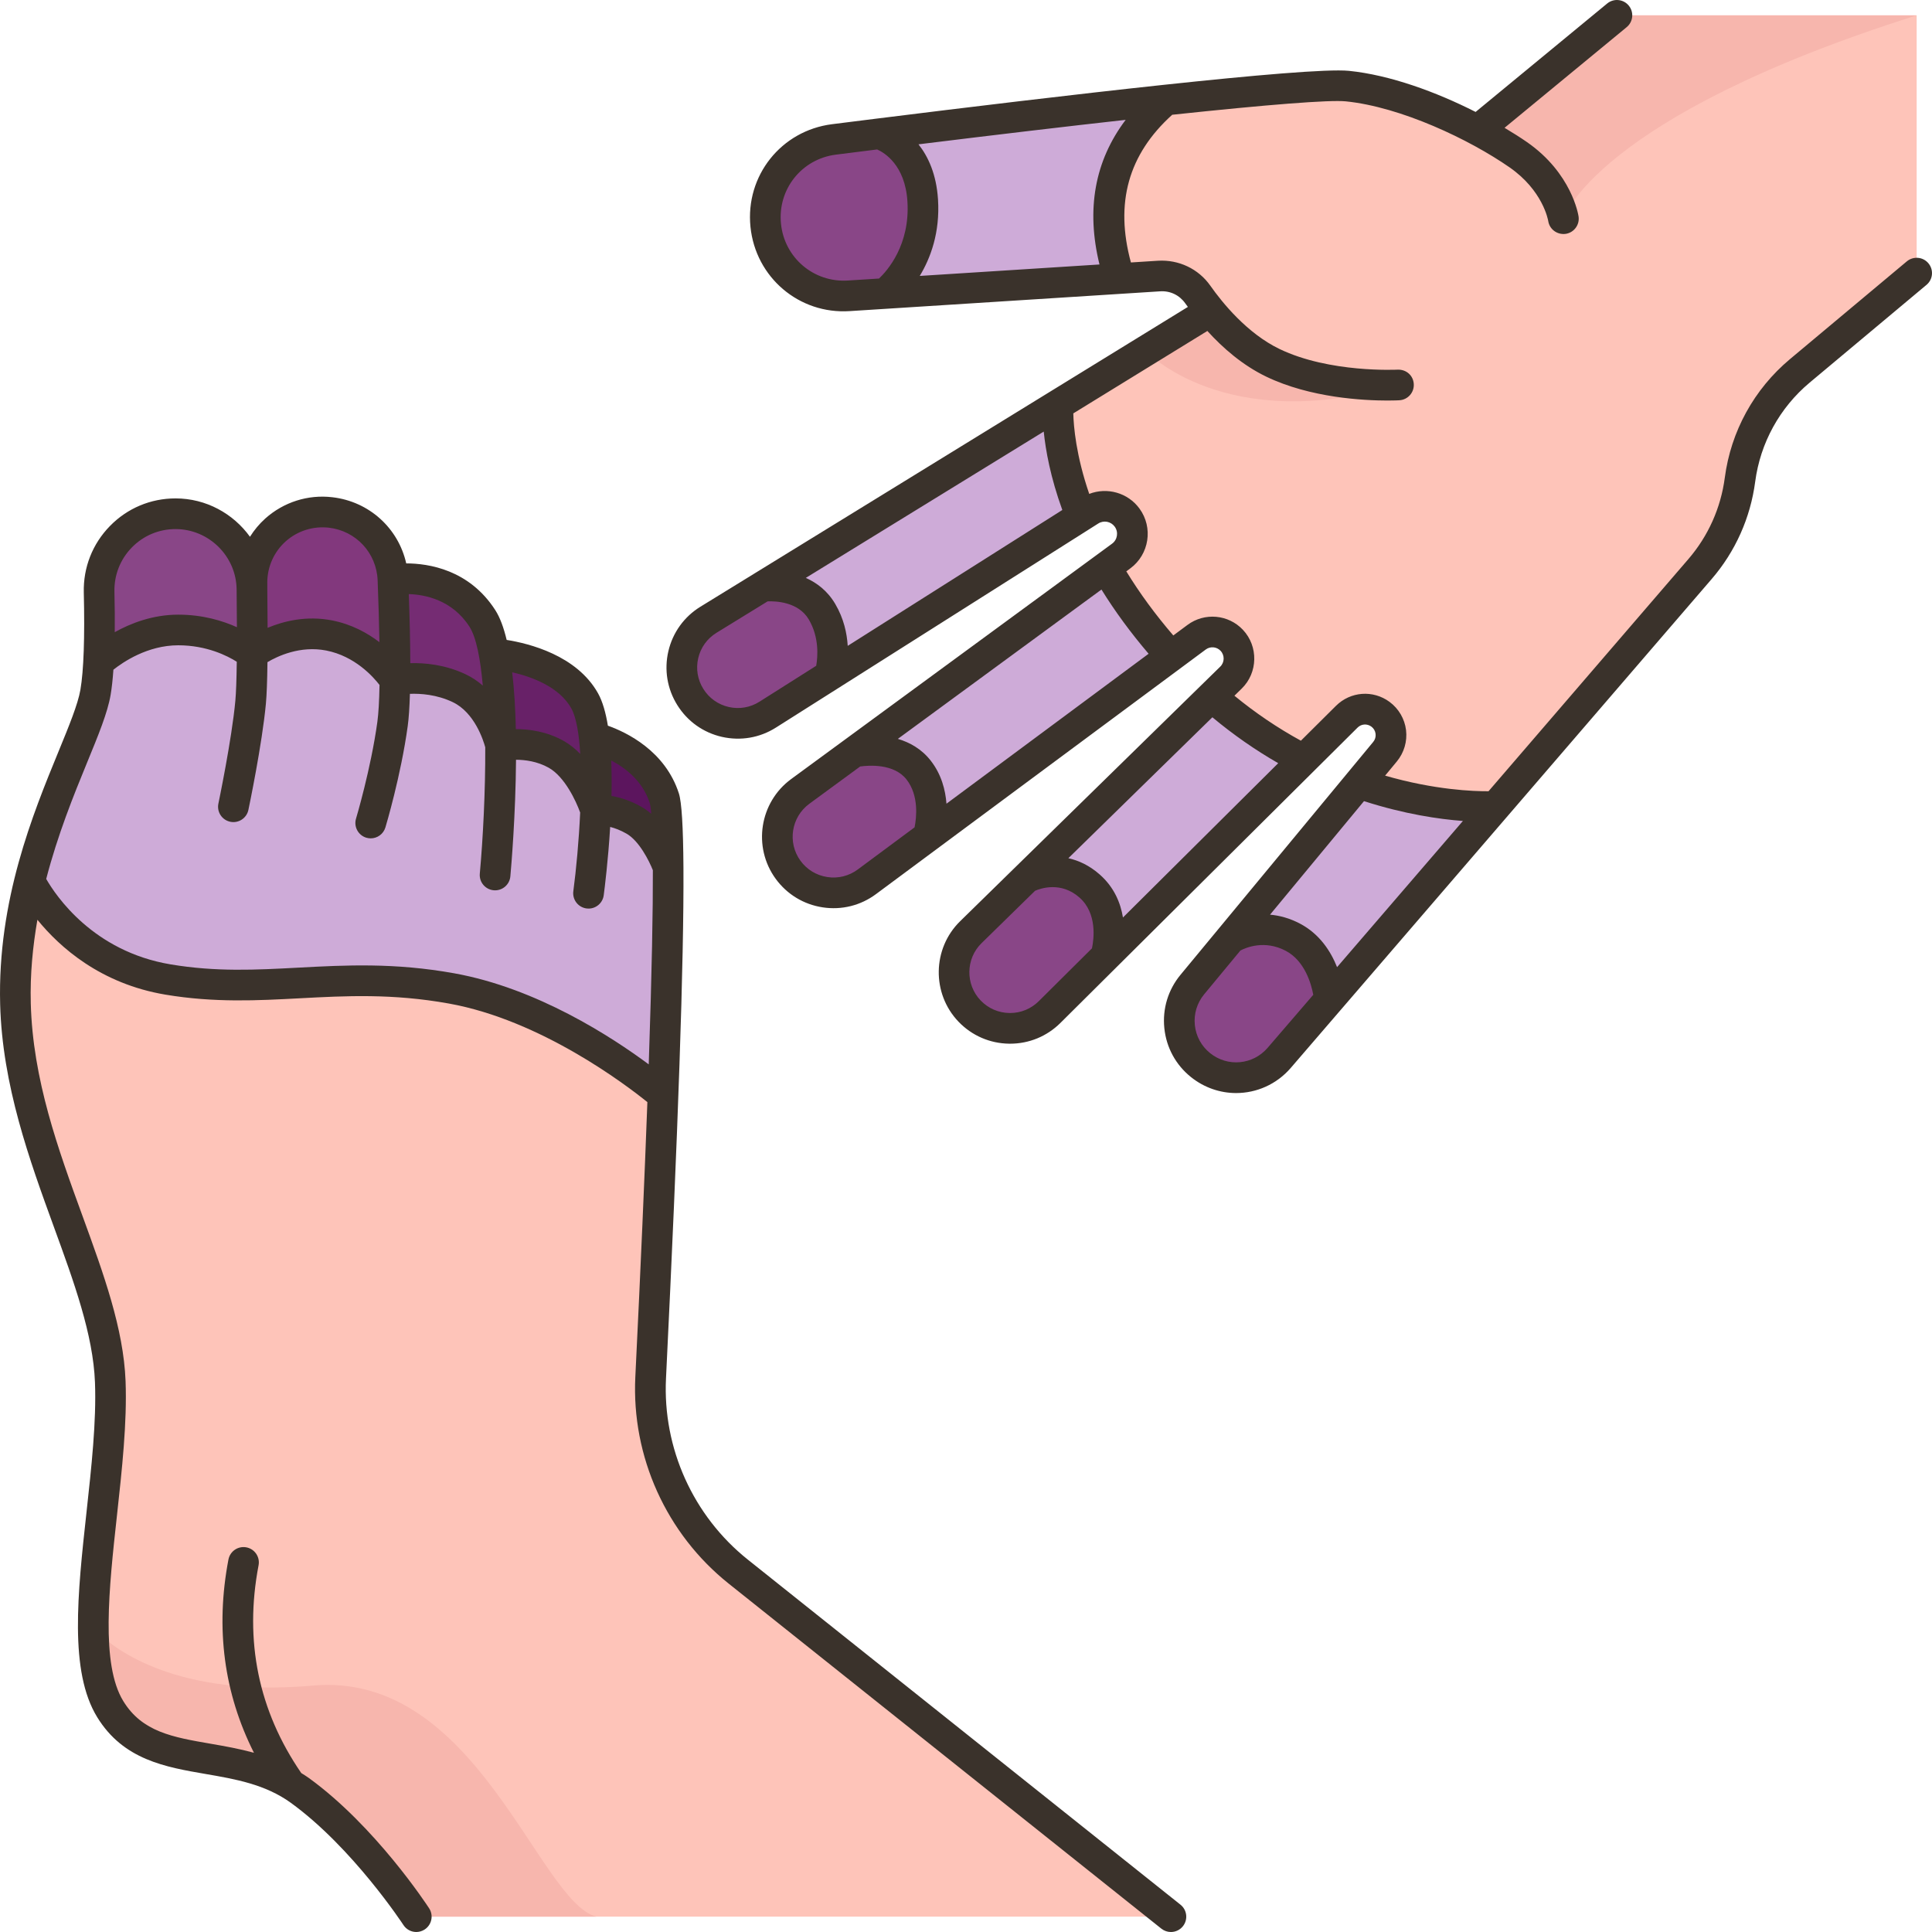 <svg id="Filloutline" enable-background="new 0 0 126.001 126" height="512" viewBox="0 0 126.001 126" width="512" xmlns="http://www.w3.org/2000/svg"><g><g><g id="XMLID_105_"><g><g><path d="m105.451 1-9.09 7.49c-2.52-1.35-5.7-2.59-8.49-2.88-1.32-.13-6.11.29-11.88.92-6.1.65-13.29 1.53-18.65 2.19-.01 0-.01 0-.01 0-1.06.13-2.05.26-2.94.37-2.76.35-4.73 2.84-4.45 5.6.26 2.63 2.48 4.61 5.08 4.61.11 0 .23 0 .34-.01l2.37-.15 15.27-.97 2.59-.17c.99-.06 1.95.39 2.53 1.21.23.33.5.69.82 1.08l-9.94 6.11-19.25 11.84-3.55 2.18c-1.12.69-1.73 1.88-1.73 3.11 0 .66.18 1.33.55 1.93 1.07 1.72 3.34 2.23 5.05 1.15l4.04-2.56 16.4-10.38.58-.37c.3-.19.63-.28.96-.28.56 0 1.11.26 1.46.74.58.8.41 1.92-.39 2.51l-1 .73-16.4 12.03c-.01.01-.02.01-.02.01l-3.51 2.57c-.98.72-1.5 1.83-1.5 2.96 0 .75.23 1.5.7 2.15 1.2 1.65 3.51 2 5.15.79l3.99-2.96 15.84-11.75 1.67-1.24c.31-.23.67-.35 1.03-.35.46 0 .92.19 1.26.55.65.69.63 1.77-.05 2.43l-1.27 1.24-12.08 11.83-3.61 3.53c-.74.72-1.1 1.67-1.1 2.62 0 .91.33 1.82 1.01 2.53 1.42 1.48 3.77 1.5 5.22.06l3.67-3.64s0 0 0-.01l12.89-12.81 2.82-2.8c.33-.33.76-.49 1.19-.49.36 0 .71.11 1.01.33.78.58.92 1.69.3 2.44l-1.71 2.07-8.37 10.11c-.01.01-.01.01-.01.01l-2.48 3c-.57.69-.85 1.53-.85 2.36 0 1.09.47 2.16 1.39 2.9 1.56 1.24 3.82 1.03 5.13-.48l3.27-3.8 10.85-12.6 13.32-15.48c1.42-1.64 2.32-3.67 2.61-5.82.36-2.77 1.76-5.31 3.9-7.1l7.62-6.38v-16.81z" fill="#fec4b9"/></g><g><path d="m42.441 89.85c.24-5.07.56-11.93.8-18.43.21-5.73.35-11.18.34-14.86 0 0 0 0 0-.01-.01-2.35-.09-3.97-.26-4.5-.98-3.03-4.35-3.9-4.56-3.95h-.01c-.11-.99-.31-1.83-.62-2.39-1.55-2.78-5.9-3.07-5.9-3.07-.18-.98-.43-1.78-.77-2.31-2.06-3.19-5.83-2.53-5.83-2.53-.05-1.13-.5-2.16-1.23-2.94-.72-.78-1.72-1.31-2.84-1.44-2.73-.31-5.13 1.82-5.13 4.57v.44c-.03-2.73-2.25-4.93-4.98-4.93-2.77 0-4.99 2.25-4.99 5.01v.11c.04 1.53.04 3.18-.03 4.57-.04.74-.11 1.42-.2 1.97-.41 2.37-2.9 6.68-4.29 12.28-.61 2.45-1.01 5.14-.93 8.02.25 9.49 5.91 17.54 6.18 24.65.28 7.11-2.62 17.09 0 21.36 2.49 4.06 7.59 2.42 11.73 4.88.22.13.43.27.64.42 4.23 3.07 7.59 8.23 7.59 8.23h49.22l-28.23-22.51c-3.82-3.05-5.94-7.75-5.7-12.64z" fill="#fec4b9"/></g></g><g><g><path d="m43.321 52.05c.17.53.25 2.15.26 4.5-.08-.2-.87-2.27-2.21-3.04-1.41-.82-2.52-.67-2.52-.67s0-.01-.01-.02v-.01c.08-1.61.08-3.31-.08-4.71.21.05 3.58.92 4.56 3.95z" fill="#5c155e"/></g><g><path d="m38.761 48.1c.16 1.4.16 3.1.08 4.71-.1-.3-.95-2.7-2.56-3.61-1.73-.97-3.63-.57-3.63-.57s0 0 0-.01c-.01-2.14-.12-4.31-.42-5.98 0 0 4.35.29 5.9 3.07.31.56.51 1.4.62 2.39z" fill="#682168"/></g><g><path d="m32.231 42.64c.3 1.67.41 3.84.42 5.98-.05-.21-.67-2.77-2.7-3.73-2.1-1.01-4.2-.54-4.2-.54.03-2.02-.04-4.51-.12-6.55 0 0 3.77-.66 5.83 2.53.34.53.59 1.33.77 2.31z" fill="#752c73"/></g><g><path d="m25.631 37.8c.08 2.04.15 4.53.12 6.55 0 0-1.48-2.36-4.29-2.91-2.8-.55-5.01 1.2-5.01 1.2s0 0-.01-.01c.01-1.31 0-2.81-.01-4.2v-.44c0-2.75 2.4-4.88 5.13-4.57 1.12.13 2.12.66 2.84 1.44.73.78 1.18 1.81 1.23 2.94z" fill="#82387d"/></g><g><path d="m86.701 65.19-3.27 3.8c-1.31 1.51-3.57 1.72-5.13.48-.92-.74-1.39-1.81-1.39-2.9 0-.83.28-1.67.85-2.36l2.48-3s0 0 .01-.01c.15-.09 1.97-1.18 4.07-.08 2.18 1.15 2.38 4.07 2.38 4.07z" fill="#894687"/></g><g><path d="m71.061 57.79c1.86 1.64 1.13 4.35 1.06 4.56v.01l-3.67 3.64c-1.45 1.44-3.8 1.42-5.22-.06-.68-.71-1.01-1.62-1.01-2.53 0-.95.36-1.9 1.1-2.62l3.61-3.53s2.19-1.19 4.13.53z" fill="#894687"/></g><g><path d="m59.911 50.22c1.4 1.8.62 4.32.62 4.32v.01l-3.99 2.96c-1.64 1.21-3.95.86-5.15-.79-.47-.65-.7-1.4-.7-2.15 0-1.13.52-2.24 1.5-2.96l3.51-2.57s.01 0 .02-.01c.26-.05 2.86-.51 4.19 1.19z" fill="#894687"/></g><g><path d="m53.611 39.9c1.18 2.01.5 4.15.5 4.15l-4.04 2.56c-1.71 1.08-3.98.57-5.05-1.15-.37-.6-.55-1.27-.55-1.93 0-1.23.61-2.42 1.73-3.11l3.55-2.18s2.68-.36 3.86 1.66z" fill="#894687"/></g><g><path d="m60.181 13.07c.25 4-2.45 6.07-2.45 6.07l-2.37.15c-.11.01-.23.01-.34.01-2.6 0-4.82-1.98-5.08-4.61-.28-2.76 1.69-5.25 4.45-5.6.89-.11 1.88-.24 2.94-.37h.01c.2.07 2.62.89 2.84 4.35z" fill="#894687"/></g><g><path d="m16.431 38.43c.01 1.39.02 2.89.01 4.2-.11-.09-1.92-1.55-4.82-1.55-2.99 0-5.19 2.11-5.19 2.11.07-1.39.07-3.04.03-4.57 0-.04 0-.07 0-.11 0-2.76 2.22-5.01 4.99-5.01 2.73 0 4.95 2.2 4.98 4.93z" fill="#894687"/></g><g><path d="m97.551 52.59-10.85 12.6s-.2-2.92-2.38-4.07c-2.1-1.1-3.92-.01-4.07.08l8.37-10.11c5.07 1.77 8.93 1.5 8.93 1.5z" fill="#ceabd8"/></g><g><path d="m85.011 49.54-12.89 12.81c.07-.21.8-2.92-1.06-4.56-1.94-1.72-4.13-.53-4.13-.53l12.08-11.83c2 1.77 4.04 3.11 6 4.11z" fill="#ceabd8"/></g><g><path d="m76.371 42.8-15.84 11.75v-.01s.78-2.52-.62-4.32c-1.33-1.7-3.93-1.24-4.19-1.19l16.4-12.03c1.04 1.82 2.42 3.78 4.25 5.8z" fill="#ceabd8"/></g><g><path d="m73.001 18.17-15.27.97s2.7-2.07 2.45-6.07c-.22-3.46-2.64-4.28-2.84-4.35 5.36-.66 12.55-1.54 18.65-2.19-3.4 2.95-4.59 6.75-2.99 11.64z" fill="#ceabd8"/></g><g><path d="m70.511 33.67-16.4 10.38s.68-2.14-.5-4.15c-1.18-2.02-3.86-1.66-3.86-1.66l19.25-11.84s-.23 2.94 1.51 7.27z" fill="#ceabd8"/></g><g><path d="m38.841 52.82c.01.01.01.02.01.02s1.11-.15 2.52.67c1.34.77 2.13 2.84 2.21 3.04v.01c.01 3.68-.13 9.13-.34 14.86 0 0-6.5-5.64-13.78-6.96-7.29-1.31-12.05.5-18.51-.58s-9.01-6.44-9.01-6.44c1.39-5.6 3.88-9.91 4.29-12.28.09-.55.16-1.23.2-1.97 0 0 2.2-2.11 5.19-2.11 2.9 0 4.71 1.46 4.82 1.55.01.01.01.01.01.01s2.21-1.75 5.01-1.2c2.81.55 4.29 2.91 4.29 2.91s2.1-.47 4.2.54c2.03.96 2.65 3.52 2.7 3.73v.01s1.9-.4 3.63.57c1.61.91 2.46 3.31 2.56 3.61z" fill="#ceabd8"/></g></g><g id="XMLID_106_"><g><g><path d="m105.451 1h19.55c-21 6.64-23.04 13.26-23.04 13.26s-.35-2.37-2.94-4.17c-.74-.51-1.65-1.07-2.66-1.6z" fill="#f7b6ad"/></g><g><path d="m91.201 25.11c-11.32 3.33-16.48-2.23-16.48-2.23l4.22-2.59c.98 1.19 2.37 2.55 4.06 3.37 3.55 1.71 8.2 1.45 8.2 1.45z" fill="#f7b6ad"/></g><g><path d="m38.891 125h-11.74s-3.36-5.16-7.59-8.23c-.21-.15-.42-.29-.64-.42-1.41-2.02-2.38-4.13-2.92-6.35 1.31.09 2.78.07 4.41-.07 10.67-.95 14.68 14.07 18.48 15.07z" fill="#f7b6ad"/></g><g><path d="m16.001 110c.54 2.22 1.51 4.33 2.92 6.35-4.14-2.46-9.24-.82-11.73-4.88-.81-1.32-1.09-3.17-1.1-5.32 0 0 2.63 3.38 9.91 3.85z" fill="#f7b6ad"/></g></g></g></g></g><g fill="#3a322b"><path d="m125.767 17.17c-.352-.422-.981-.48-1.408-.125l-7.62 6.375c-2.343 1.961-3.854 4.709-4.252 7.737-.259 1.967-1.079 3.8-2.372 5.302l-13.036 15.143c-.951.008-3.51-.081-6.745-1.017l.766-.926c.47-.568.688-1.313.599-2.045s-.481-1.401-1.074-1.838c-1.075-.794-2.547-.686-3.497.257l-2.287 2.273c-1.522-.832-2.973-1.814-4.335-2.933l.48-.47c1.056-1.034 1.09-2.751.076-3.827-.95-1.01-2.507-1.147-3.617-.32l-.925.686c-1.168-1.357-2.194-2.756-3.066-4.181l.256-.188c1.241-.911 1.513-2.663.604-3.905-.758-1.039-2.117-1.408-3.277-.957-.862-2.511-1.019-4.406-1.039-5.251l8.743-5.376c1.013 1.115 2.298 2.235 3.831 2.975 2.889 1.394 6.385 1.563 7.915 1.563.449 0 .729-.015.775-.018.551-.031.973-.503.941-1.055-.03-.552-.479-.963-1.055-.941-.044-.001-4.434.229-7.708-1.351-2.111-1.019-3.729-3.021-4.505-4.125-.778-1.106-2.063-1.707-3.412-1.628l-1.768.113c-1.052-3.88-.174-7.043 2.694-9.633 6.282-.668 10.254-.98 11.318-.875 3.607.365 8.066 2.487 10.681 4.304 2.164 1.504 2.509 3.41 2.524 3.504.085.542.587.907 1.135.835.547-.081.924-.59.843-1.136-.017-.114-.448-2.821-3.36-4.846-.446-.31-.945-.623-1.467-.935l7.964-6.564c.427-.352.487-.981.136-1.407-.35-.426-.981-.487-1.407-.136l-8.58 7.072c-2.576-1.307-5.584-2.409-8.268-2.681-2.742-.271-19.31 1.682-30.756 3.111 0 0-.001 0-.002 0-1.027.128-2.017.253-2.948.37-3.319.421-5.655 3.36-5.319 6.691.332 3.295 3.173 5.721 6.483 5.498l20.224-1.289c.67-.047 1.275.251 1.649.782.053.075.115.157.172.234l-28.226 17.359c-.002.001-.003.002-.004.003l-3.56 2.189c-1.063.653-1.806 1.683-2.091 2.898-.284 1.215-.077 2.467.585 3.524.66 1.057 1.693 1.791 2.908 2.068 1.219.274 2.465.062 3.519-.605l21.025-13.311c.356-.226.824-.134 1.071.204.259.354.182.854-.173 1.113l-20.927 15.349c-2.065 1.516-2.52 4.433-1.012 6.504.738 1.013 1.826 1.675 3.065 1.864 1.236.189 2.476-.117 3.481-.865l3.99-2.96s.001-.001.001-.001l17.512-12.989c.297-.223.715-.186.97.086.271.289.263.75-.021 1.027l-16.967 16.607c-1.817 1.779-1.864 4.719-.104 6.554.872.908 2.046 1.417 3.305 1.433h.058c1.238 0 2.401-.479 3.282-1.354l16.578-16.477c.002-.002.004-.003.005-.005l2.796-2.779c.244-.243.621-.271.9-.065.154.114.252.281.275.472s-.031.378-.154.526l-12.567 15.187c-.811.98-1.186 2.216-1.056 3.481.129 1.264.746 2.397 1.737 3.191.873.7 1.914 1.042 2.947 1.042 1.321-.001 2.632-.56 3.564-1.643l3.271-3.799c.001-.002.003-.003.004-.004l24.172-28.077c1.548-1.797 2.529-3.991 2.839-6.345.334-2.531 1.596-4.827 3.553-6.466l7.62-6.375c.424-.353.48-.983.125-1.407zm-54.061.078-11.722.747c.7-1.156 1.329-2.82 1.191-4.989-.105-1.65-.644-2.799-1.273-3.594 5.118-.632 9.654-1.167 13.512-1.596-2.018 2.673-2.589 5.833-1.708 9.432zm-16.406 1.046c-2.226.146-4.144-1.484-4.366-3.703-.227-2.243 1.347-4.223 3.581-4.506.914-.116 1.808-.228 2.691-.338.462.205 1.823 1.005 1.974 3.386.181 2.841-1.31 4.518-1.852 5.032zm13.982 14.966-13.995 8.86c-.052-.824-.256-1.781-.812-2.728-.506-.863-1.208-1.385-1.922-1.704l15.517-9.542c.124 1.218.439 2.983 1.212 5.114zm-19.751 12.503c-.6.379-1.31.504-2.004.345-.692-.158-1.28-.576-1.657-1.179s-.495-1.315-.333-2.008.585-1.278 1.19-1.651l3.334-2.05c.509-.022 2.006.019 2.689 1.183.691 1.179.583 2.441.481 3.018zm25.379-3.127-13.183 9.779c-.068-.898-.329-1.912-1.025-2.805-.599-.769-1.376-1.193-2.146-1.423l13.279-9.739c.885 1.428 1.914 2.829 3.075 4.188zm-18.968 14.069c-.574.426-1.283.604-1.988.493-.707-.107-1.329-.485-1.75-1.064-.861-1.182-.602-2.848.578-3.713l3.317-2.433c.539-.075 2.201-.21 3.025.85.822 1.055.645 2.513.523 3.119zm27.421-6.932-10.126 10.064c-.156-.946-.569-1.97-1.513-2.802-.682-.602-1.385-.917-2.048-1.065l9.393-9.191c1.352 1.127 2.788 2.13 4.294 2.994zm-15.615 15.52c-.502.5-1.166.773-1.873.773-.011 0-.021 0-.033 0-.718-.009-1.388-.299-1.885-.817-1.005-1.047-.979-2.725.059-3.739l3.49-3.416c.364-.158 1.693-.621 2.895.441 1.175 1.037.937 2.734.815 3.312zm27.661-11.752-8.208 9.534c-.403-1.012-1.124-2.157-2.417-2.838-.685-.361-1.346-.531-1.954-.585l6.127-7.404c2.631.847 4.898 1.178 6.452 1.293zm-12.74 14.799c-.955 1.108-2.601 1.263-3.745.345-.569-.457-.925-1.108-.999-1.835-.074-.728.142-1.438.607-2.002l2.366-2.859c.359-.188 1.572-.707 2.954.019 1.25.658 1.667 2.166 1.797 2.87z"/><path d="m48.764 101.708c-3.559-2.844-5.551-7.257-5.329-11.806.792-16.186 1.172-27.313 1.138-33.267.001-.017-.001-.034 0-.052-.016-2.652-.115-4.271-.297-4.837-.896-2.782-3.418-3.987-4.631-4.419-.139-.843-.343-1.576-.64-2.108-1.389-2.488-4.52-3.257-5.961-3.485-.19-.791-.432-1.461-.741-1.942-1.7-2.645-4.353-3.047-5.809-3.049-.512-2.288-2.408-4.037-4.819-4.315-1.592-.189-3.176.32-4.367 1.382-.395.352-.728.757-1.005 1.196-1.09-1.511-2.863-2.502-4.855-2.502-1.625 0-3.146.641-4.28 1.803-1.138 1.165-1.742 2.704-1.703 4.334.07 2.902-.006 5.097-.221 6.345-.161.941-.746 2.366-1.424 4.016-1.682 4.096-3.985 9.704-3.81 16.485.138 5.291 1.925 10.193 3.501 14.52 1.318 3.615 2.563 7.03 2.683 10.142.098 2.548-.231 5.551-.55 8.454-.586 5.349-1.139 10.4.697 13.389 1.707 2.779 4.439 3.25 7.082 3.705 1.905.328 3.875.668 5.548 1.88 4.031 2.922 7.308 7.919 7.341 7.969.191.294.511.454.838.454.187 0 .376-.053.544-.162.463-.301.595-.92.294-1.383-.142-.217-3.506-5.354-7.844-8.498-.163-.118-.33-.218-.496-.323-2.785-4.055-3.727-8.611-2.784-13.55.104-.542-.252-1.066-.795-1.17-.545-.102-1.066.252-1.17.795-.861 4.511-.285 8.733 1.663 12.602-.957-.262-1.906-.431-2.802-.585-2.505-.432-4.483-.772-5.717-2.781-1.478-2.405-.937-7.346-.413-12.124.326-2.976.663-6.053.56-8.748-.132-3.426-1.429-6.983-2.801-10.75-1.6-4.387-3.252-8.922-3.381-13.888-.05-1.914.132-3.727.432-5.451 1.456 1.791 4.117 4.172 8.347 4.883 3.198.537 6.034.384 8.778.238 2.961-.158 6.026-.321 9.713.343 5.99 1.079 11.52 5.281 12.943 6.429-.176 4.741-.428 10.618-.786 17.928-.253 5.188 2.02 10.223 6.08 13.467l28.228 22.511c.184.146.403.218.622.218.294 0 .585-.129.783-.377.344-.432.273-1.061-.159-1.405zm-6.393-49.349c.03.094.069.299.104.715-.189-.162-.391-.31-.606-.434-.76-.438-1.445-.638-1.989-.731.017-.776.014-1.556-.018-2.312.916.477 2.048 1.331 2.509 2.762zm-5.113-6.165c.327.586.506 1.664.584 2.973-.317-.324-.672-.618-1.075-.844-1.126-.632-2.284-.773-3.125-.771-.029-1.285-.102-2.554-.237-3.708 1.236.284 3.059.929 3.853 2.35zm-6.639-5.32c.441.687.714 2.089.868 3.838-.322-.28-.687-.531-1.103-.729-1.358-.646-2.696-.759-3.625-.734-.003-1.272-.036-2.775-.097-4.504 1.051.033 2.828.372 3.957 2.129zm-13.187-2.884c0-1.025.439-2.005 1.204-2.687.766-.682 1.785-1.003 2.808-.889 1.773.204 3.112 1.645 3.184 3.425.06 1.509.097 2.848.117 4.041-.787-.6-1.814-1.17-3.09-1.419-1.676-.325-3.153.045-4.203.485-.002-.768-.008-1.609-.019-2.53v-.426zm-8.835-2.285c.756-.774 1.768-1.2 2.85-1.2 2.173 0 3.961 1.765 3.985 3.935.011.893.017 1.713.019 2.464-.935-.421-2.232-.818-3.826-.818-1.665 0-3.102.563-4.141 1.142.008-.801.002-1.673-.021-2.634-.026-1.087.378-2.113 1.134-2.889zm21.038 27.773c-3.917-.705-7.099-.535-10.175-.371-2.759.147-5.362.286-8.341-.214-5.045-.847-7.474-4.47-8.105-5.571.751-2.889 1.784-5.442 2.654-7.561.753-1.832 1.347-3.278 1.545-4.437.078-.454.138-1.01.183-1.647.613-.488 2.218-1.593 4.229-1.593 1.862 0 3.212.692 3.817 1.073-.015 1.167-.046 2.029-.093 2.543-.232 2.529-1.098 6.667-1.106 6.709-.113.54.232 1.07.773 1.184.539.115 1.07-.232 1.184-.773.037-.174.897-4.291 1.142-6.936.052-.566.086-1.47.101-2.701.664-.393 2.135-1.089 3.829-.759 1.883.368 3.081 1.729 3.479 2.246-.019 1.052-.066 1.866-.141 2.413-.422 3.063-1.381 6.271-1.391 6.304-.158.529.142 1.087.67 1.246.096.028.193.042.288.042.431 0 .827-.279.958-.712.041-.137 1.013-3.386 1.455-6.607.071-.514.118-1.229.144-2.106.687-.026 1.741.04 2.789.539 1.429.678 2.003 2.499 2.124 2.947.012 2.871-.146 5.939-.355 8.239-.05.55.355 1.036.906 1.086.03.003.061.004.091.004.512 0 .948-.391.995-.91.063-.689.344-3.996.37-7.606.577.003 1.379.098 2.132.52 1.049.589 1.789 2.189 2.051 2.922-.083 1.844-.257 3.703-.446 5.132-.072.548.313 1.051.859 1.123.045.006.089.009.133.009.494 0 .924-.365.99-.868.057-.429.288-2.257.421-4.457.302.076.669.21 1.074.443.821.473 1.465 1.766 1.71 2.379.007 2.527-.058 6.487-.269 12.664-2.409-1.79-7.286-4.966-12.674-5.938z"/></g></g></svg>
